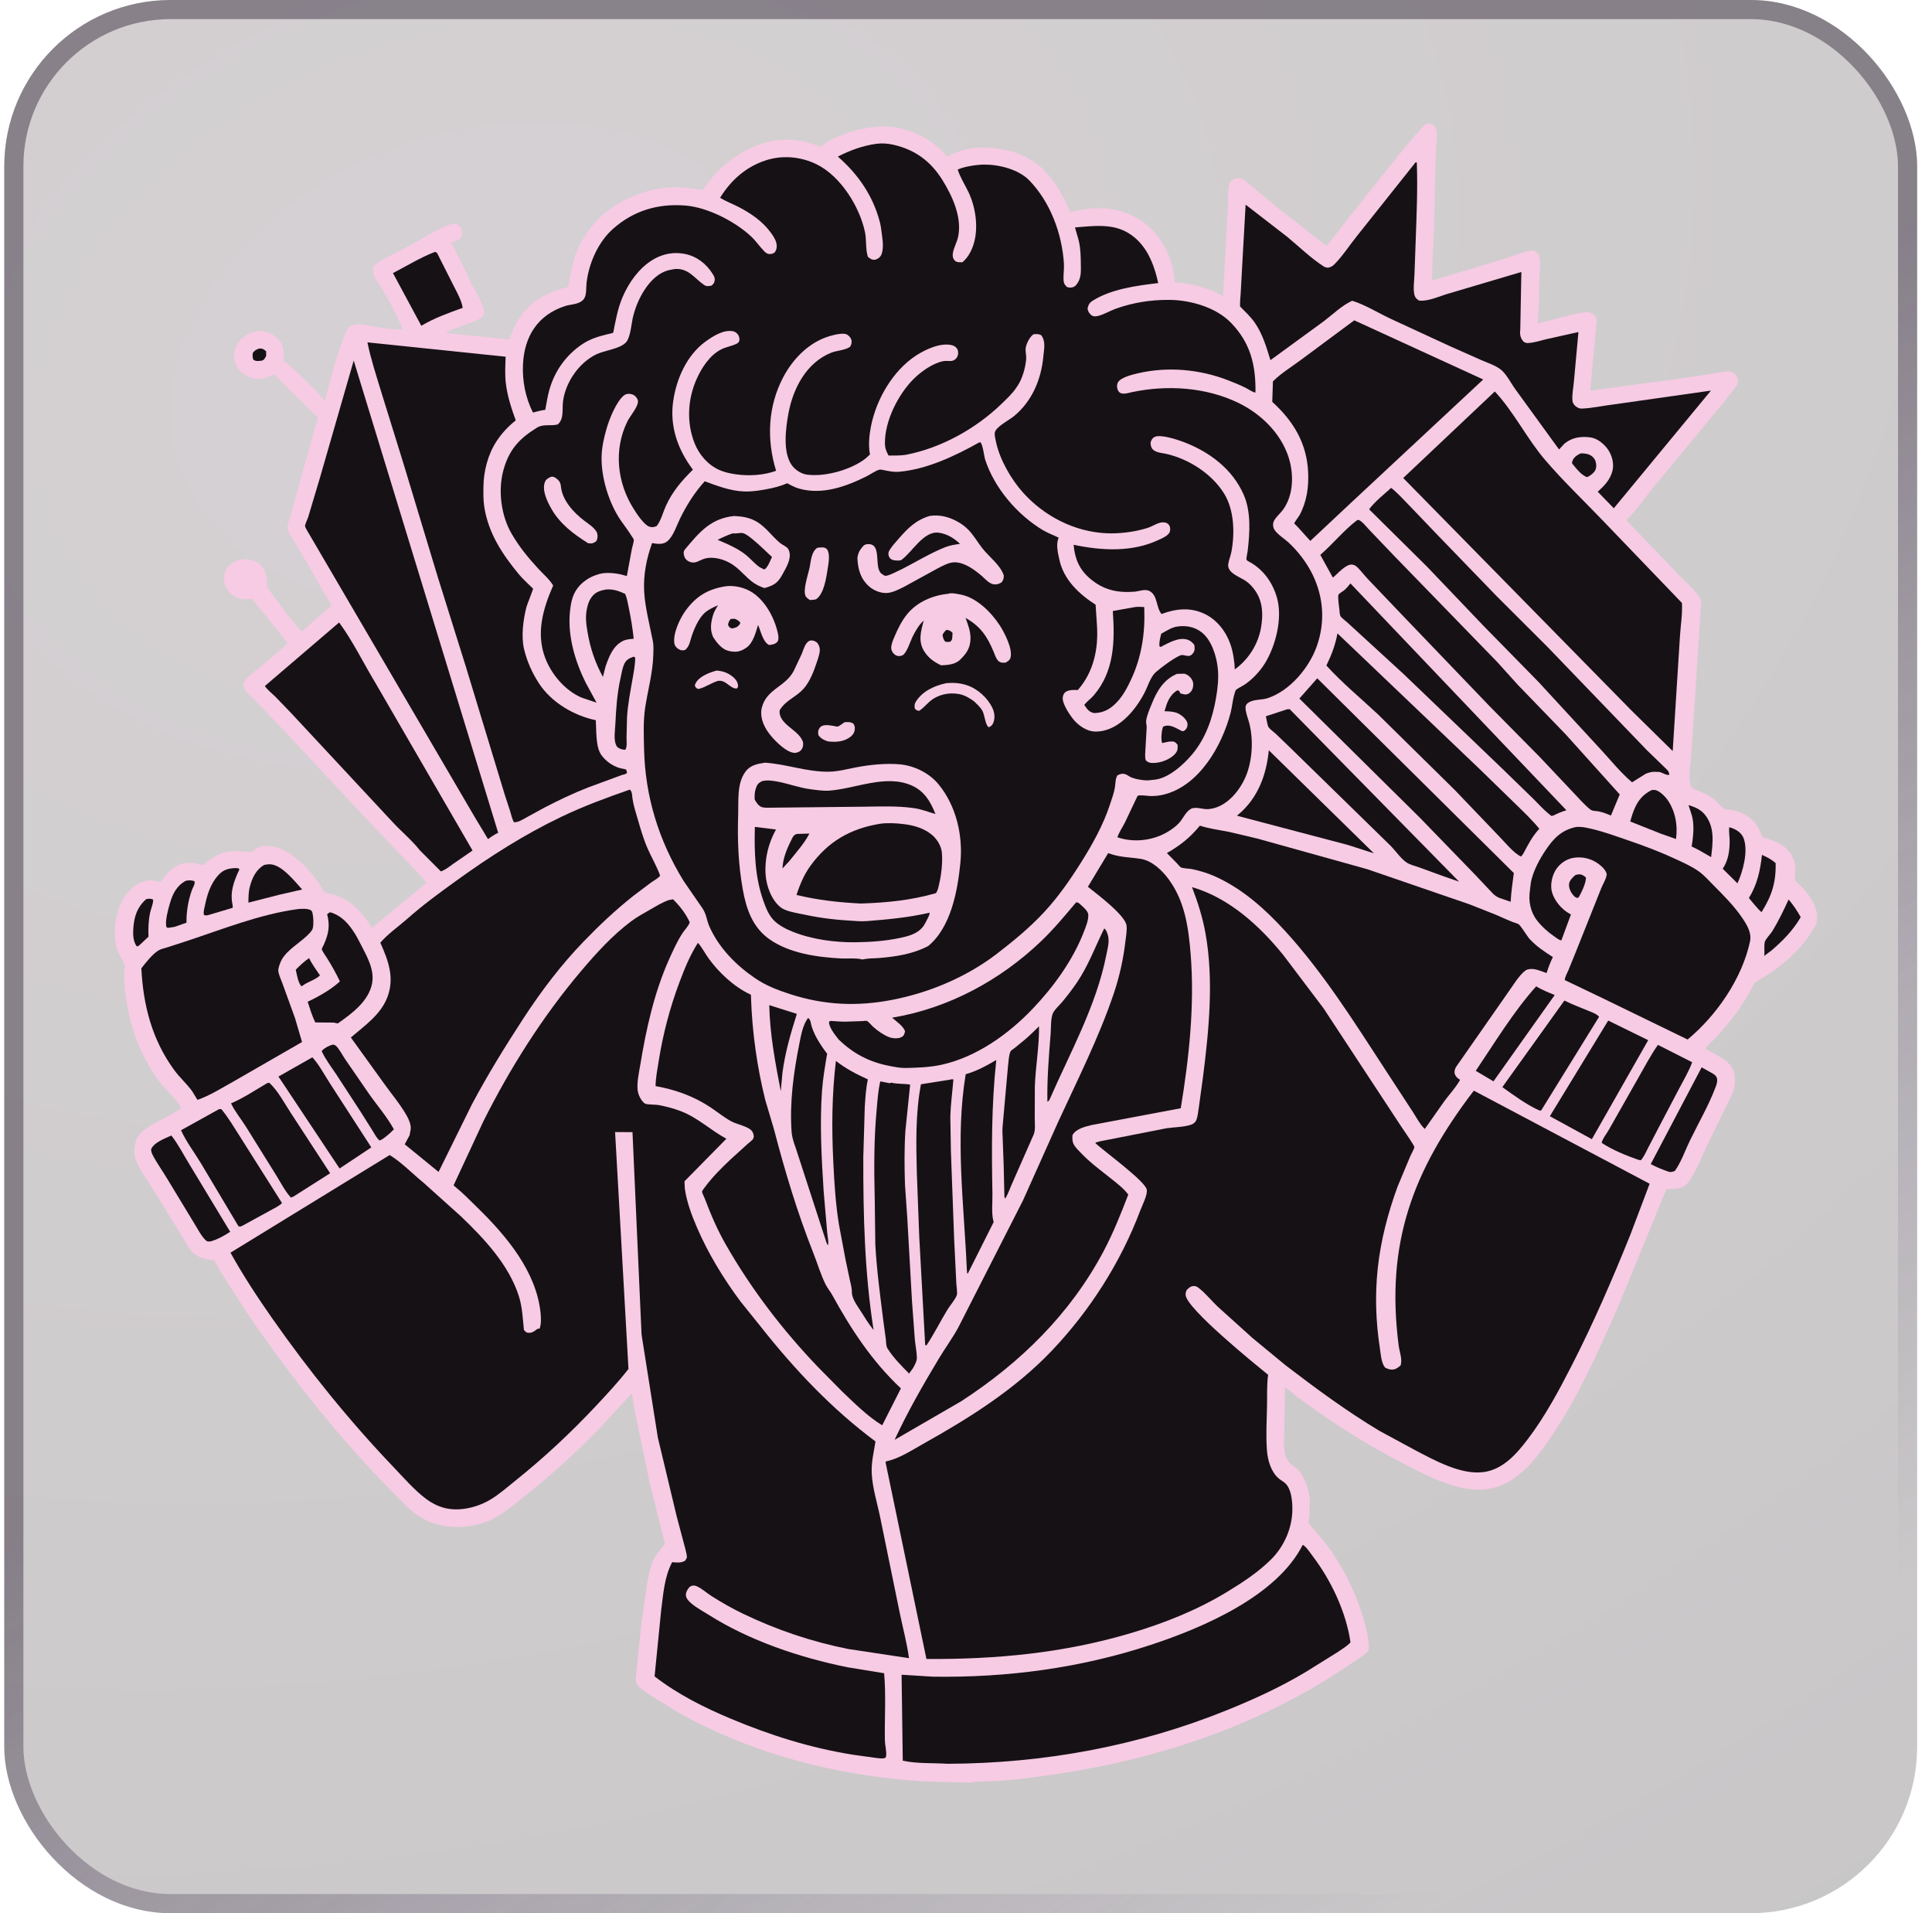 <svg width="101" height="100" viewBox="0 0 101 100" fill="none" xmlns="http://www.w3.org/2000/svg">
<g filter="url(#filter0_b_272_7527)">
<rect x="0.223" width="100" height="100" rx="8.696" fill="url(#paint0_radial_272_7527)" fill-opacity="0.24"/>
<rect x="0.723" y="0.5" width="99" height="99" rx="8.196" stroke="url(#paint1_linear_272_7527)" stroke-opacity="0.5"/>
<path d="M48.306 93.11C43.807 92.833 39.434 91.72 35.482 89.525L34.141 88.698C33.888 88.531 33.585 88.354 33.377 88.132C33.213 87.958 33.234 87.773 33.251 87.553L33.536 84.82L33.817 82.845C33.893 82.419 33.966 81.984 34.137 81.585C34.278 81.253 34.525 80.974 34.768 80.712L33.95 77.433L33.219 73.927C33.158 73.558 33.075 73.194 33.039 72.822L31.236 74.767C30.048 75.989 28.765 77.142 27.43 78.202C26.886 78.634 26.35 79.102 25.722 79.41C25.202 79.666 24.585 79.802 24.007 79.812C22.934 79.831 22.043 79.498 21.276 78.747C18.186 75.723 15.427 72.303 12.991 68.735L11.821 66.924C11.61 66.581 11.378 66.237 11.208 65.872C10.748 65.82 10.316 65.75 9.995 65.377C9.797 65.149 9.658 64.837 9.493 64.582L7.875 61.96C7.64 61.566 7.333 61.174 7.153 60.755C7.042 60.496 7.005 60.236 7.039 59.958C7.092 59.536 7.242 59.287 7.58 59.037C8.166 58.601 8.882 58.359 9.471 57.926C9.166 57.335 8.692 57.016 8.308 56.5C7.151 54.948 6.569 53.011 6.492 51.086C6.484 50.893 6.522 50.707 6.523 50.518C6.524 50.29 6.232 49.922 6.149 49.693C5.819 48.793 6.05 47.441 6.647 46.689C6.908 46.359 7.314 46.069 7.74 46.02C7.947 45.996 8.194 46.06 8.399 46.095C8.699 45.666 9.105 45.213 9.65 45.122C9.841 45.09 10.05 45.085 10.242 45.119C10.32 45.133 10.574 45.219 10.635 45.207C10.668 45.201 10.832 45.046 10.868 45.016C11.575 44.446 12.146 44.434 13.008 44.53C13.123 44.543 13.112 44.568 13.203 44.492C13.514 44.232 13.766 44.183 14.159 44.23C15.137 44.347 16.021 45.288 16.591 46.038C16.723 46.212 16.842 46.509 16.986 46.65C17.017 46.681 17.337 46.731 17.4 46.747C18.323 46.982 18.949 47.726 19.45 48.495L22.302 46.138C21.863 45.607 21.367 45.122 20.891 44.623L18.982 42.614L14.83 38.166L13.367 36.637C13.204 36.466 13.003 36.309 12.86 36.122C12.78 36.017 12.733 35.895 12.746 35.76C12.755 35.67 12.79 35.591 12.847 35.521C13.018 35.311 13.279 35.137 13.486 34.962C14.008 34.52 14.551 34.09 15.038 33.61L13.183 31.294L13.139 31.303C12.787 31.356 12.452 31.324 12.162 31.102C11.915 30.914 11.74 30.646 11.71 30.334C11.685 30.081 11.784 29.795 11.95 29.604C12.144 29.38 12.457 29.243 12.752 29.232C13.071 29.221 13.41 29.295 13.634 29.537C13.945 29.871 13.973 30.243 13.958 30.679C14.216 31.068 15.529 32.843 15.794 33.002L17.332 31.646L15.937 29.242L15.289 28.154C15.212 28.024 15.028 27.77 15.018 27.616C15.014 27.549 15.046 27.444 15.062 27.378L16.615 21.824L14.331 19.573C14.123 19.662 13.925 19.757 13.7 19.789L13.64 19.799C13.31 19.847 12.933 19.703 12.671 19.503C12.419 19.31 12.275 19.016 12.232 18.706C12.187 18.38 12.345 18.035 12.549 17.789C12.753 17.544 13.171 17.328 13.49 17.306C13.884 17.278 14.248 17.438 14.54 17.699C14.786 17.919 14.834 18.318 14.838 18.628L14.836 18.849C15.284 19.187 15.644 19.571 16.04 19.964C16.362 20.283 16.705 20.592 16.977 20.956C17.123 20.403 17.923 17.261 18.286 17.064C18.663 16.859 19.075 16.988 19.47 17.052C19.928 17.127 20.586 17.258 21.041 17.201C20.762 16.469 20.326 15.706 19.93 15.025C19.811 14.822 19.634 14.616 19.548 14.399C19.502 14.285 19.486 14.091 19.522 13.972C19.552 13.87 19.64 13.803 19.725 13.748C20.253 13.407 20.861 13.136 21.416 12.835C22.101 12.464 22.803 11.992 23.533 11.727C23.657 11.682 23.78 11.666 23.9 11.728C24.025 11.793 24.121 11.896 24.154 12.036C24.18 12.142 24.163 12.339 24.097 12.428C24.011 12.543 23.727 12.643 23.594 12.707C23.993 13.396 24.319 14.141 24.667 14.858C24.879 15.295 25.336 15.936 25.313 16.417C25.203 16.664 24.888 16.762 24.651 16.855C24.235 17.018 23.679 17.162 23.305 17.407L26.634 17.737C26.991 16.666 27.525 15.921 28.549 15.402C28.902 15.223 29.304 15.085 29.692 15.003C29.808 14.496 29.875 13.961 30.03 13.465C30.368 12.38 31.227 11.316 32.187 10.722C33.063 10.18 34.058 9.847 35.089 9.79C35.501 9.767 35.941 9.816 36.35 9.865C36.41 9.873 36.726 9.941 36.753 9.928C36.782 9.913 36.881 9.742 36.904 9.71C37.034 9.525 37.166 9.345 37.319 9.178C38.549 7.83 40.303 6.974 42.146 7.427L42.93 7.671L42.965 7.636C43.191 7.419 43.47 7.296 43.754 7.171C44.572 6.808 45.469 6.586 46.368 6.618C47.39 6.654 48.374 7.111 49.137 7.775C49.228 7.854 49.451 8.143 49.538 8.177C49.551 8.182 49.564 8.164 49.577 8.158L49.833 8.036C50.183 7.876 50.626 7.757 51.012 7.73C52.382 7.637 53.773 8 54.722 9.048C55.26 9.643 55.63 10.371 55.962 11.094C57.097 10.78 58.335 10.777 59.382 11.367C60.327 11.9 60.97 12.784 61.257 13.823C61.343 14.137 61.394 14.438 61.414 14.763L61.473 14.766C62.333 14.813 63.19 15.056 63.939 15.477L64.186 10.969C64.213 10.556 64.175 10.107 64.24 9.701C64.257 9.594 64.302 9.516 64.386 9.447C64.504 9.352 64.659 9.305 64.81 9.322C65.036 9.348 65.265 9.597 65.436 9.737L66.889 10.938L69.35 12.859C69.966 12.094 74.177 6.666 74.555 6.474C74.715 6.457 74.859 6.455 74.986 6.573C75.098 6.677 75.107 6.875 75.114 7.018C75.128 7.301 75.076 7.59 75.066 7.873L75.015 9.625C74.975 10.788 74.999 11.98 74.904 13.136L74.861 14.667L78.58 13.55C79.037 13.41 79.497 13.198 79.965 13.109C80.073 13.089 80.167 13.087 80.265 13.146C80.386 13.218 80.443 13.286 80.473 13.428C80.549 13.789 80.476 14.276 80.467 14.649C80.449 15.395 80.466 16.158 80.39 16.901C80.889 16.809 82.702 16.233 83.1 16.328C83.153 16.341 83.246 16.398 83.287 16.431C83.398 16.52 83.467 16.625 83.468 16.769L83.133 20.419L85.658 20.08L87.748 19.802L89.542 19.528C89.808 19.489 90.09 19.422 90.357 19.412C90.478 19.407 90.597 19.469 90.685 19.548C90.806 19.656 90.862 19.785 90.856 19.944C90.852 20.049 90.811 20.122 90.751 20.206C90.341 20.78 89.864 21.313 89.42 21.86L86.584 25.292C86.066 25.904 85.592 26.635 85.017 27.187L87.764 30.055C88.085 30.39 88.512 30.754 88.779 31.126C88.872 31.254 88.935 31.371 88.926 31.531L88.547 37.459L88.405 39.589C88.383 39.921 88.328 40.259 88.327 40.592C88.326 40.793 88.352 41.035 88.477 41.198C88.839 41.376 89.208 41.469 89.533 41.719C89.745 41.883 89.953 42.155 90.166 42.291C90.204 42.315 90.41 42.319 90.465 42.327C90.905 42.386 91.334 42.59 91.649 42.907C91.81 43.069 91.924 43.255 92.018 43.462C92.05 43.533 92.1 43.715 92.146 43.766C92.162 43.784 92.359 43.83 92.391 43.839C93.024 44.034 93.569 44.337 93.795 44.998C93.876 45.234 93.848 45.504 93.841 45.75C93.84 45.786 93.819 45.963 93.832 45.989C93.882 46.089 94.086 46.25 94.169 46.337C94.614 46.801 95.091 47.46 94.982 48.136L94.975 48.189C94.938 48.384 94.791 48.583 94.686 48.748C94.087 49.687 93.186 50.459 92.251 51.053C92.111 51.142 91.845 51.259 91.736 51.371C91.662 51.446 91.593 51.628 91.537 51.729C91.377 52.013 91.221 52.294 91.039 52.564C90.478 53.397 89.864 54.071 89.162 54.784L89.16 54.822C89.701 55.156 90.5 55.408 90.663 56.1C90.715 56.319 90.712 56.646 90.657 56.867C90.572 57.204 90.369 57.558 90.219 57.871L89.32 59.714C89.002 60.364 88.718 61.126 88.314 61.719C88.154 61.955 87.984 62.077 87.703 62.124C87.511 62.156 87.312 62.148 87.118 62.146L84.614 68.246C83.58 70.587 82.556 72.921 81.119 75.053C80.47 76.016 79.703 77.07 78.623 77.576C77.584 78.063 76.499 77.861 75.462 77.481C74.801 77.239 74.164 76.906 73.536 76.589C71.906 75.766 70.352 74.806 68.852 73.764L67.802 73.008C67.591 72.846 67.403 72.655 67.178 72.514L67.136 74.76C67.139 75.269 67.023 76.044 67.406 76.45C67.535 76.588 67.709 76.675 67.843 76.807C68.225 77.183 68.459 77.927 68.478 78.454L68.469 78.639C68.454 78.86 68.466 79.081 68.444 79.301C68.438 79.363 68.394 79.56 68.408 79.609C68.418 79.647 68.562 79.786 68.594 79.824L69.196 80.539C70.123 81.73 70.838 83.116 71.265 84.566C71.403 85.035 71.535 85.514 71.559 86.005C71.566 86.141 71.571 86.228 71.477 86.345C71.371 86.476 71.171 86.591 71.034 86.691L69.705 87.57C65.393 90.305 60.419 91.948 55.384 92.705C54.346 92.861 53.271 93.014 52.222 93.083L51.132 93.119C51.018 93.128 50.85 93.129 50.748 93.18L48.306 93.11Z" fill="#F7CBE4"/>
<path d="M13.498 18.234C13.542 18.223 13.562 18.216 13.612 18.216C13.748 18.217 13.818 18.281 13.914 18.365L13.913 18.605C13.835 18.736 13.827 18.809 13.677 18.852C13.506 18.868 13.39 18.898 13.246 18.802C13.192 18.675 13.203 18.584 13.215 18.452C13.314 18.316 13.35 18.302 13.498 18.234Z" fill="#161115"/>
<path d="M82.367 45.732L82.501 45.704C82.672 45.681 82.783 45.759 82.909 45.863C82.919 46.156 82.677 46.639 82.532 46.901L82.46 46.934C82.352 46.913 82.294 46.848 82.225 46.766C82.101 46.617 82.001 46.388 82.028 46.193C82.052 46.013 82.229 45.842 82.367 45.732Z" fill="#161115"/>
<path d="M16.159 50.08C16.31 50.398 16.532 50.689 16.727 50.982C16.556 51.158 16.202 51.294 15.98 51.413L15.763 51.553C15.585 51.391 15.517 50.92 15.461 50.687C15.683 50.462 15.895 50.255 16.159 50.08Z" fill="#161115"/>
<path d="M82.631 23.698C82.713 23.692 82.8 23.699 82.882 23.711C83.074 23.739 83.23 23.816 83.344 23.977C83.449 24.123 83.473 24.359 83.418 24.53C83.362 24.701 83.125 24.875 82.969 24.938C82.67 24.848 82.382 24.46 82.184 24.223C82.184 24.174 82.181 24.167 82.197 24.113C82.255 23.909 82.451 23.78 82.631 23.698Z" fill="#161115"/>
<path d="M7.64 46.999L7.682 46.989C7.803 46.972 7.904 46.961 8.006 47.027C8.011 47.245 7.895 47.485 7.849 47.699C7.759 48.11 7.747 48.541 7.763 48.96L7.296 49.398L7.186 49.473L7.121 49.43C6.96 49.15 6.949 48.867 6.968 48.551C7.007 47.917 7.162 47.43 7.64 46.999Z" fill="#161115"/>
<path d="M88.272 42.082C88.601 42.182 88.902 42.305 89.126 42.58C89.653 43.227 89.545 44.036 89.453 44.801C89.107 44.607 88.799 44.409 88.434 44.244C88.521 43.727 88.595 43.056 88.423 42.552L88.272 42.082Z" fill="#161115"/>
<path d="M90.397 43.239C90.479 43.256 90.547 43.28 90.624 43.314C90.868 43.423 91.071 43.581 91.162 43.842C91.397 44.51 91.114 45.553 90.83 46.171L90.059 45.408C90.344 44.989 90.421 44.484 90.423 43.983C90.424 43.731 90.374 43.492 90.397 43.239Z" fill="#161115"/>
<path d="M93.504 47.015C93.753 47.309 93.95 47.602 94.137 47.938C93.735 48.632 93.205 49.169 92.602 49.685L92.227 49.964C92.264 49.728 92.206 49.447 92.261 49.226C92.298 49.081 92.563 48.819 92.651 48.674C92.974 48.144 93.248 47.579 93.504 47.015Z" fill="#161115"/>
<path d="M9.715 46.037C9.88 46.002 9.997 46.008 10.159 46.053C10.229 46.17 10.081 46.389 10.033 46.524C9.834 47.082 9.743 47.637 9.749 48.229L9.119 48.448L8.76 48.501L8.694 48.443C8.626 48.126 8.787 47.546 8.88 47.224C9.029 46.712 9.234 46.296 9.715 46.037Z" fill="#161115"/>
<path d="M92.111 44.682L92.221 44.735C92.459 44.843 92.627 44.942 92.826 45.112C92.851 46.119 92.621 46.835 92.087 47.677C91.847 47.468 91.637 47.177 91.426 46.936C91.861 46.257 92.027 45.473 92.111 44.682Z" fill="#161115"/>
<path d="M12.21 45.378C12.299 45.376 12.407 45.36 12.488 45.403C12.548 45.436 12.46 45.556 12.437 45.61C12.207 46.137 12.032 46.647 12.145 47.229C12.162 47.316 12.174 47.36 12.163 47.45L10.912 47.823C10.802 47.847 10.77 47.866 10.666 47.826L10.653 47.778C10.631 47.633 10.69 47.449 10.719 47.306C10.829 46.763 11.01 46.201 11.383 45.776C11.628 45.497 11.853 45.408 12.21 45.378Z" fill="#161115"/>
<path d="M33.132 34.322L33.205 34.371C33.209 34.74 33.132 35.117 33.069 35.48C32.952 36.159 32.815 36.83 32.778 37.52L32.754 38.546C32.752 38.752 32.795 39.009 32.694 39.189C32.54 39.188 32.458 39.158 32.322 39.087C32.26 39.04 32.228 38.993 32.199 38.922C32.077 38.622 32.153 38.18 32.168 37.862C32.208 37.036 32.263 36.218 32.447 35.411C32.497 35.191 32.533 34.937 32.623 34.73C32.731 34.484 32.889 34.406 33.132 34.322Z" fill="#161115"/>
<path d="M40.215 52.538L41.657 52.994C41.333 54.026 41.048 54.987 40.905 56.067L40.817 57.038C40.528 55.535 40.248 54.074 40.215 52.538Z" fill="#161115"/>
<path d="M13.817 45.207C13.922 45.188 14.03 45.17 14.137 45.176C14.748 45.214 15.406 46.066 15.797 46.493L14.608 46.765L12.986 47.18C12.99 46.901 12.989 46.613 13.063 46.342C13.19 45.875 13.379 45.456 13.817 45.207Z" fill="#161115"/>
<path d="M86.352 41.294C86.404 41.288 86.459 41.286 86.511 41.291C86.725 41.312 87.03 41.61 87.156 41.784C87.582 42.372 87.72 43.15 87.616 43.855L86.809 43.57L85.223 42.938L85.336 42.566C85.535 41.98 85.782 41.576 86.352 41.294Z" fill="#161115"/>
<path d="M17.381 54.606L17.435 54.602C17.44 54.603 17.527 54.634 17.534 54.64C17.709 54.776 17.908 55.163 18.036 55.352L19.272 57.148C19.709 57.776 20.224 58.356 20.591 59.029C20.4 59.226 20.212 59.389 19.987 59.546C19.945 59.573 19.887 59.592 19.841 59.612C19.681 59.474 19.579 59.265 19.469 59.087L18.852 58.109L17.602 56.191C17.334 55.785 17.023 55.389 16.82 54.947L16.841 54.907C16.971 54.771 17.203 54.651 17.381 54.606Z" fill="#161115"/>
<path d="M80.306 51.556C80.603 51.737 80.954 51.877 81.276 52.009L78.075 56.52L77.148 55.971C78.146 54.492 79.115 52.885 80.306 51.556Z" fill="#161115"/>
<path d="M88.958 55.789L89.57 56.131C89.669 56.2 89.74 56.261 89.762 56.38C89.792 56.544 89.737 56.688 89.68 56.839C89.325 57.78 88.791 58.699 88.35 59.604C88.1 60.117 87.891 60.736 87.559 61.2C87.446 61.248 87.39 61.267 87.263 61.254C86.932 61.14 86.603 61.015 86.297 60.845L88.958 55.789Z" fill="#161115"/>
<path d="M31.651 30.816C32.033 30.775 32.341 30.884 32.682 31.041C32.783 31.274 32.822 31.538 32.874 31.785C32.986 32.318 33.07 32.844 33.129 33.386C32.945 33.403 32.742 33.416 32.575 33.497C32.044 33.752 31.831 34.333 31.653 34.85L31.518 35.382C31.104 34.617 30.856 33.881 30.712 33.023C30.64 32.597 30.591 32.202 30.692 31.773L30.706 31.72C30.747 31.552 30.796 31.408 30.892 31.263C31.09 30.964 31.314 30.887 31.651 30.816Z" fill="#161115"/>
<path d="M22.747 13.163L22.849 13.223L23.709 14.926C23.887 15.277 24.127 15.699 24.189 16.09C23.447 16.359 22.705 16.621 22.025 17.028L20.543 14.274C21.259 13.904 21.996 13.447 22.747 13.163Z" fill="#161115"/>
<path d="M59.307 31.735C59.462 31.703 59.655 31.726 59.814 31.727L59.822 31.861C59.864 33.128 59.67 34.372 59.127 35.524C58.924 35.954 58.721 36.346 58.394 36.696C58.064 37.049 57.712 37.255 57.22 37.272L57.184 37.268C56.926 37.217 56.825 37.05 56.684 36.846C56.816 36.662 57.024 36.526 57.173 36.352C58.261 35.088 58.284 33.504 58.175 31.937L59.307 31.735Z" fill="#161115"/>
<path d="M8.958 59.351C9.316 59.804 9.603 60.376 9.91 60.87L12.034 64.385C11.714 64.594 11.38 64.782 11.011 64.886C10.892 64.891 10.847 64.916 10.758 64.831C10.512 64.596 10.323 64.21 10.142 63.922L8.751 61.627C8.498 61.204 8.201 60.795 7.975 60.358C7.923 60.258 7.906 60.182 7.9 60.071C8.045 59.71 8.617 59.512 8.958 59.351Z" fill="#161115"/>
<path d="M57.727 48.529C57.803 48.57 57.857 48.699 57.886 48.777C58.032 49.163 57.912 49.521 57.836 49.911C57.314 52.576 55.936 55.025 54.861 57.491C54.82 57.541 54.818 57.561 54.755 57.579C54.734 56.402 54.83 55.232 54.923 54.059C54.947 53.751 54.925 53.279 55.029 52.993C55.098 52.802 55.394 52.532 55.529 52.37C55.8 52.044 56.054 51.714 56.293 51.363C56.898 50.472 57.254 49.485 57.727 48.529Z" fill="#161115"/>
<path d="M54.317 53.643C54.334 54.68 54.136 55.741 54.099 56.781L54.093 58.446C54.094 58.704 54.137 59.059 54.041 59.295L52.932 61.812C52.805 62.088 52.71 62.392 52.551 62.65L52.509 62.563L52.47 60.923L52.421 59.586C52.414 59.337 52.389 59.071 52.418 58.825L52.696 55.728C52.722 55.518 52.737 55.132 52.833 54.944C52.851 54.908 52.993 54.816 53.029 54.788L53.579 54.339C53.837 54.121 54.077 53.88 54.317 53.643Z" fill="#161115"/>
<path d="M17.214 47.699L17.29 47.687C17.805 47.861 18.102 48.154 18.413 48.586C18.617 48.869 18.776 49.199 18.937 49.509C19.238 50.093 19.581 50.731 19.449 51.413C19.271 52.332 18.386 52.988 17.657 53.495L17.436 53.449L16.484 53.441C16.313 53.098 16.203 52.724 16.084 52.36C16.661 52.088 17.299 51.728 17.769 51.298C17.59 50.912 17.358 50.503 17.135 50.141C17.089 50.066 16.818 49.673 16.822 49.611C16.825 49.564 16.912 49.413 16.935 49.361C17.179 48.808 17.257 48.386 17.103 47.786L17.214 47.699Z" fill="#161115"/>
<path d="M16.33 55.265C16.694 55.66 16.975 56.21 17.271 56.662L19.411 59.972L17.752 61.076L14.557 56.27L16.33 55.265Z" fill="#161115"/>
<path d="M66.33 39.216L71.826 44.603L70.454 44.162L64.662 42.636L64.733 42.578C65.753 41.726 66.206 40.512 66.33 39.216Z" fill="#161115"/>
<path d="M81.784 52.296C82.178 52.501 82.622 52.657 83.031 52.831C83.222 52.912 83.457 52.986 83.597 53.144L80.564 58.048L80.476 58.044C79.813 57.748 79.129 57.246 78.539 56.822L81.784 52.296Z" fill="#161115"/>
<path d="M42.25 53.207L42.258 53.212C42.341 53.296 42.367 53.352 42.388 53.467C42.489 54.017 42.909 54.642 43.241 55.078C43.131 55.722 43.017 56.383 42.971 57.035C42.85 58.763 42.948 60.53 43.058 62.257L43.247 64.457C43.263 64.633 43.335 64.937 43.277 65.098C43.206 64.978 43.169 64.829 43.124 64.696L41.7 60.313C41.587 59.932 41.409 59.552 41.382 59.153C41.275 57.625 41.484 56.085 41.78 54.593C41.86 54.187 41.975 53.522 42.25 53.207Z" fill="#161115"/>
<path d="M86.672 54.614L88.461 55.522C88.289 55.996 88.017 56.451 87.782 56.897L86.715 58.928L86.174 59.968C86.056 60.197 85.948 60.452 85.78 60.647L85.648 60.621C85.02 60.404 84.28 60.101 83.731 59.736C83.768 59.527 84.01 59.23 84.116 59.035L85.653 56.325C85.984 55.75 86.291 55.158 86.672 54.614Z" fill="#161115"/>
<path d="M13.963 56.617L14.072 56.591C14.526 57.001 14.871 57.669 15.207 58.179L17.258 61.325L15.34 62.543L15.209 62.596C14.905 62.273 14.656 61.776 14.418 61.397L12.871 58.913C12.614 58.498 12.287 58.114 12.078 57.672C12.73 57.392 13.35 56.976 13.963 56.617Z" fill="#161115"/>
<path d="M84.073 53.344L86.163 54.369L83.218 59.544L81.022 58.343L84.073 53.344Z" fill="#161115"/>
<path d="M11.454 57.972L11.569 57.973C11.939 58.409 12.242 58.941 12.554 59.422L14.744 62.884C14.584 63.047 14.316 63.163 14.115 63.278L12.658 64.076C12.564 64.11 12.566 64.127 12.466 64.093L10.504 60.802C10.162 60.236 9.735 59.678 9.463 59.077L11.454 57.972Z" fill="#161115"/>
<path d="M52.083 55.403C51.832 57.744 51.835 60.049 51.882 62.4C51.891 62.833 51.821 63.417 51.934 63.83L51.947 63.874L50.597 66.563L50.563 66.562L50.544 66.366C50.398 62.986 49.926 59.51 50.484 56.148C51.062 55.985 51.57 55.706 52.083 55.403Z" fill="#161115"/>
<path d="M67.28 37.076L67.419 37.065L76.277 46.083L75.381 45.772L74.198 45.34C73.992 45.268 73.727 45.205 73.545 45.09C73.263 44.912 72.967 44.489 72.731 44.242L71.675 43.209L67.516 39.147L66.689 38.35C66.58 38.248 66.405 38.131 66.321 38.016C66.255 37.926 66.209 37.563 66.178 37.438L67.28 37.076Z" fill="#161115"/>
<path d="M43.699 55.454C44.229 55.866 44.764 56.143 45.371 56.419C45.266 56.889 45.241 57.368 45.208 57.848L45.131 60.486C45.125 63.514 45.197 66.521 45.669 69.519C45.404 69.196 45.197 68.841 44.971 68.491C44.794 68.216 44.528 67.866 44.532 67.522C44.534 67.299 44.46 67.066 44.415 66.847L44.199 65.82L43.861 64.021C43.685 62.947 43.618 61.855 43.564 60.77C43.476 58.97 43.485 57.245 43.699 55.454Z" fill="#161115"/>
<path d="M70.597 30.494L81.888 42.351C81.65 42.423 81.44 42.508 81.22 42.62L81.11 42.652L80.969 42.544C80.683 42.311 80.425 42.016 80.16 41.757L78.545 40.187L73.375 35.23L70.468 32.566C70.375 32.475 70.133 32.303 70.076 32.204C70.037 32.137 70.029 31.956 70.021 31.873C70.005 31.721 69.925 31.208 69.971 31.086C69.995 31.026 70.188 30.915 70.249 30.868C70.365 30.778 70.458 30.666 70.551 30.552L70.597 30.494Z" fill="#161115"/>
<path d="M68.862 35.454L79.139 45.633C79.076 46.145 78.997 46.617 78.974 47.135L78.396 46.938C78.264 46.885 78.152 46.81 78.051 46.712L77.118 45.724L74.231 42.745L67.928 36.512L68.862 35.454Z" fill="#161115"/>
<path d="M49.659 56.433C49.74 56.411 49.757 56.405 49.841 56.424C49.788 57.073 49.7 57.704 49.68 58.358L49.711 60.178L49.881 64.77L49.996 67.109C50.002 67.234 50.059 67.588 50.02 67.694C49.931 67.937 49.663 68.236 49.523 68.466C49.148 69.082 48.836 69.718 48.434 70.321C48.394 70.324 48.418 70.326 48.366 70.3L48.058 64.683L47.931 61.338C47.891 59.788 47.855 58.206 48.145 56.673L49.659 56.433Z" fill="#161115"/>
<path d="M46.019 56.522L46.447 56.606C46.523 56.629 46.525 56.615 46.596 56.589C46.912 56.668 47.254 56.638 47.58 56.689L47.333 59.092C47.271 60.033 47.279 60.992 47.311 61.934L47.43 63.649L47.677 68.019L47.824 69.999C47.852 70.311 47.924 70.647 47.932 70.956C47.936 71.145 47.822 71.338 47.737 71.5L47.525 71.794C47.14 71.41 46.678 70.939 46.394 70.477C46.315 70.348 46.325 70.143 46.308 69.996L46.168 68.956C46.006 67.657 45.829 66.352 45.759 65.044L45.73 62.716C45.69 61.124 45.682 59.582 45.83 57.994C45.876 57.494 45.904 57.014 46.019 56.522Z" fill="#161115"/>
<path d="M69.919 33.107L77.323 40.17L79.21 42.006C79.642 42.431 80.088 42.847 80.471 43.318C80.108 43.71 79.89 44.134 79.644 44.601C79.604 44.669 79.567 44.713 79.515 44.77C79.132 44.593 78.733 44.086 78.437 43.784L76.064 41.304L72.04 37.341C71.141 36.501 70.165 35.697 69.34 34.786C69.606 34.243 69.811 33.703 69.919 33.107Z" fill="#161115"/>
<path d="M72.728 25.5C73.063 25.768 73.356 26.096 73.656 26.402L75.177 27.991L78.24 31.159L80.882 33.795L86.095 39.211L87.152 40.236C87.228 40.313 87.246 40.383 87.272 40.486C87.141 40.569 86.875 40.349 86.701 40.344L86.642 40.347C86.419 40.333 86.323 40.341 86.109 40.415L86.047 40.437L85.32 40.89C84.725 40.387 84.22 39.755 83.692 39.184L80.425 35.64L77.55 32.708L74.617 29.635L71.574 26.621C71.882 26.203 72.345 25.848 72.728 25.5Z" fill="#161115"/>
<path d="M56.248 47.174L56.303 47.162C56.354 47.176 56.385 47.192 56.425 47.227C56.579 47.366 56.888 47.607 56.894 47.819C56.903 48.117 56.758 48.457 56.651 48.732C56.075 50.208 55.082 51.574 53.997 52.715C52.723 54.056 51.045 55.252 49.218 55.654C48.616 55.786 47.965 55.809 47.35 55.822C47.069 55.829 46.769 55.767 46.494 55.714C45.437 55.507 44.626 55.083 43.849 54.341L43.807 54.289C43.646 54.081 43.313 53.666 43.342 53.404L43.428 53.36C43.681 53.377 43.938 53.403 44.193 53.401L45.088 53.371C45.132 53.369 45.282 53.347 45.319 53.362C45.397 53.392 45.571 53.605 45.644 53.669C45.873 53.873 46.186 54.096 46.473 54.208C46.66 54.28 46.962 54.305 47.143 54.2C47.27 54.127 47.278 54.036 47.314 53.907C47.233 53.64 46.849 53.379 46.637 53.194C49.577 52.704 52.283 51.246 54.431 49.191C55.089 48.561 55.663 47.871 56.248 47.174Z" fill="#161115"/>
<path d="M70.937 27.196L71.018 27.171C71.215 27.246 71.438 27.545 71.591 27.703L72.904 29.076L78.275 34.607L79.36 35.808L81.852 38.387L84.676 41.525L84.214 42.628C84.015 42.542 83.795 42.457 83.582 42.412C83.454 42.385 83.276 42.401 83.167 42.331C83.015 42.232 82.864 42.06 82.73 41.936L80.514 39.587L77.88 36.92L73.442 32.292L71.507 30.265C71.326 30.072 71.165 29.856 70.979 29.67C70.893 29.584 70.809 29.523 70.685 29.511C70.348 29.48 69.933 29.987 69.68 30.192L69.022 29.002C69.683 28.431 70.243 27.724 70.937 27.196Z" fill="#161115"/>
<path d="M17.729 32.535C18.454 33.525 19.012 34.683 19.648 35.733L24.703 44.455L23.698 45.148C23.5 45.289 23.28 45.47 23.048 45.547L21.951 44.447C21.523 43.905 20.963 43.448 20.495 42.937L15.206 37.256L14.382 36.402C14.209 36.234 13.979 36.058 13.846 35.858L17.729 32.535Z" fill="#161115"/>
<path d="M15.563 47.518C15.742 47.497 16.1 47.479 16.258 47.581C16.312 47.615 16.33 47.691 16.342 47.751C16.387 47.965 16.404 48.317 16.348 48.531C16.311 48.671 16.102 48.862 15.996 48.959C15.594 49.327 15.005 49.672 14.733 50.151C14.66 50.28 14.544 50.573 14.548 50.728C14.553 50.913 14.695 51.206 14.76 51.388L15.42 53.21L15.79 54.465L12.232 56.513C11.625 56.846 10.978 57.265 10.323 57.489L10.053 57.046C9.771 56.653 9.396 56.326 9.106 55.928C7.948 54.344 7.488 52.551 7.389 50.613C7.62 50.317 7.944 49.902 8.259 49.693C8.392 49.606 8.592 49.566 8.745 49.516L9.717 49.202C11.625 48.574 13.561 47.791 15.563 47.518Z" fill="#161115"/>
<path d="M70.797 16.743L77.539 19.835L70.636 26.271L68.5 28.273L67.834 27.536L67.691 27.393C67.681 27.384 67.658 27.378 67.661 27.364C67.677 27.272 67.883 27.026 67.938 26.925C68.315 26.225 68.422 25.463 68.386 24.677C68.315 23.158 67.611 22.004 66.51 21.005L66.544 19.997L66.541 19.94C66.971 19.504 67.537 19.165 68.027 18.798L70.797 16.743Z" fill="#161115"/>
<path d="M18.491 18.846L26.044 43.529C25.847 43.623 25.686 43.729 25.512 43.86L24.798 42.673L16.222 28.016C16.174 27.929 15.945 27.574 15.947 27.495C15.95 27.384 16.077 27.139 16.113 27.022L16.714 25.013L18.491 18.846Z" fill="#161115"/>
<path d="M82.402 43.225C82.575 43.213 82.733 43.225 82.903 43.258C83.674 43.408 84.45 43.696 85.192 43.951C86.034 44.24 86.852 44.553 87.659 44.93C88.036 45.106 88.441 45.288 88.782 45.527C89.076 45.733 89.327 46.019 89.579 46.273C90.125 46.823 90.67 47.365 91.103 48.012C91.339 48.363 91.581 48.771 91.485 49.214C91.066 51.153 89.741 53.074 88.223 54.334L83.746 52.158L81.803 51.228C81.807 51.066 81.923 50.874 81.987 50.724L82.345 49.845L83.706 46.434C83.799 46.194 83.975 45.943 83.997 45.688C83.932 45.461 83.781 45.322 83.599 45.179C83.23 44.887 82.735 44.761 82.269 44.835C81.896 44.895 81.564 45.123 81.353 45.433C81.144 45.74 81.03 46.245 81.128 46.612C81.251 47.079 81.648 47.541 82.067 47.766L82.125 47.797L81.622 49.158C81.498 49.132 81.386 49.037 81.282 48.966C80.936 48.733 80.607 48.438 80.35 48.108C80.009 47.668 79.895 47.098 79.98 46.548C80.008 46.367 80.011 46.188 80.055 46.009C80.188 45.468 80.473 44.931 80.78 44.47C81.204 43.832 81.626 43.382 82.402 43.225Z" fill="#161115"/>
<path d="M36.487 49.28C36.7 49.521 36.861 49.839 37.051 50.103C37.584 50.841 38.376 51.578 39.206 51.97L39.257 51.994L39.263 52.191C39.323 53.955 39.579 55.792 40.009 57.505L40.459 59.018C41.036 61.23 41.677 63.366 42.519 65.492C42.732 66.031 42.903 66.619 43.161 67.137C43.259 67.332 43.404 67.5 43.508 67.69C44.492 69.481 45.594 71.163 47.097 72.569L46.119 74.499C45.354 74.033 44.673 73.348 44.026 72.733L42.76 71.45C40.917 69.528 39.265 67.367 37.944 65.054C37.494 64.266 37.163 63.488 36.842 62.643C36.814 62.568 36.7 62.351 36.701 62.28C36.701 62.24 36.848 62.056 36.877 62.017C37.257 61.506 37.74 61.027 38.203 60.591L39.097 59.78C39.162 59.721 39.333 59.598 39.371 59.529C39.395 59.488 39.396 59.438 39.409 59.393C39.392 59.303 39.377 59.215 39.324 59.138C39.149 58.88 38.528 58.771 38.243 58.618C37.859 58.413 37.517 58.129 37.156 57.888C36.279 57.302 35.306 56.952 34.272 56.769C34.275 56.341 34.364 55.911 34.43 55.489C34.652 54.073 35.023 52.655 35.53 51.315C35.801 50.597 36.073 49.928 36.487 49.28Z" fill="#161115"/>
<path d="M74.003 8.485L74.067 8.493C74.118 9.857 74.056 11.232 74.008 12.595L73.943 14.388C73.93 14.701 73.866 15.134 73.949 15.436C73.987 15.569 74.07 15.637 74.182 15.709C74.642 15.772 75.243 15.485 75.687 15.356L79.533 14.216L79.476 17.237L79.466 17.349C79.459 17.558 79.519 17.723 79.662 17.872C79.731 17.91 79.782 17.931 79.862 17.93C80.185 17.925 80.549 17.795 80.866 17.723L82.517 17.355L82.279 19.951C82.252 20.26 82.169 20.659 82.206 20.959C82.223 21.091 82.311 21.198 82.419 21.269C82.501 21.323 82.585 21.359 82.684 21.356C83.216 21.34 83.78 21.208 84.311 21.146L89.444 20.416L84.366 26.566L83.526 25.702C83.87 25.39 84.182 25.07 84.297 24.602C84.386 24.242 84.275 23.81 84.071 23.511C83.871 23.216 83.517 22.915 83.153 22.864C82.675 22.797 82.212 22.856 81.822 23.16L81.784 23.191L81.503 23.493L79.217 20.345C79.002 20.048 78.778 19.603 78.51 19.361C78.237 19.115 77.787 18.975 77.449 18.827L75.82 18.104L72.73 16.676C72.059 16.365 71.391 15.939 70.687 15.72C70.154 15.963 69.68 16.43 69.213 16.785L66.415 18.825C66.208 18.151 66.003 17.445 65.593 16.861C65.377 16.553 65.089 16.285 64.827 16.017C64.814 15.756 64.856 15.488 64.866 15.226L64.967 13.381L65.118 10.697L67.308 12.391C67.92 12.902 68.534 13.498 69.203 13.927C69.277 13.975 69.339 13.984 69.424 13.993C69.556 13.96 69.645 13.929 69.743 13.831C70.176 13.4 70.541 12.833 70.924 12.354L74.003 8.485Z" fill="#161115"/>
<path d="M78.145 20.462C79.149 21.538 79.823 22.931 80.78 24.048C81.705 25.128 82.739 26.115 83.724 27.14L87.926 31.514C87.963 32.095 87.856 32.709 87.821 33.291L87.445 39.259L85.277 37.125L73.357 24.985L78.145 20.462Z" fill="#161115"/>
<path d="M68.102 80.749L68.137 80.764C68.317 80.884 68.491 81.162 68.621 81.333C69.581 82.592 70.374 84.26 70.599 85.84C70.574 85.874 70.57 85.881 70.534 85.914C70.342 86.093 70.084 86.245 69.864 86.394L68.279 87.381C66.958 88.175 65.59 88.801 64.165 89.379C59.505 91.269 54.565 92.171 49.539 92.191C48.764 92.14 47.956 92.194 47.194 92.029L47.133 87.536L48.773 87.638C52.663 87.694 56.468 87.192 60.169 85.973C62.887 85.077 66.749 83.429 68.102 80.749Z" fill="#161115"/>
<path d="M19.209 17.896L26.433 18.645C26.416 19.1 26.389 19.596 26.445 20.048C26.526 20.711 26.737 21.349 26.962 21.974C26.58 22.271 26.227 22.652 25.962 23.056C25.504 23.756 25.282 24.624 25.272 25.456C25.268 25.806 25.264 26.17 25.32 26.516C25.54 27.883 26.261 28.972 27.126 30.018C27.3 30.228 27.508 30.418 27.702 30.61C27.726 30.633 27.861 30.751 27.868 30.771C27.877 30.802 27.544 31.629 27.517 31.74C27.353 32.392 27.24 33.253 27.393 33.912C27.547 34.569 27.822 35.181 28.193 35.744C28.835 36.719 30.017 37.413 31.147 37.643C31.182 38.158 31.13 39.027 31.433 39.459C31.678 39.807 32.117 40.111 32.547 40.179C32.616 40.19 32.668 40.2 32.733 40.223L32.782 40.395C32.694 40.473 32.642 40.477 32.531 40.501L30.75 41.157C29.972 41.46 29.195 41.831 28.456 42.215L27.495 42.741C27.3 42.848 27.097 42.987 26.866 42.977C26.768 42.804 26.727 42.587 26.668 42.398L26.387 41.537L24.351 34.837L22.891 30.177L21.09 24.223L19.905 20.404C19.654 19.577 19.38 18.743 19.209 17.896Z" fill="#161115"/>
<path d="M62.728 43.156C63.222 43.319 63.748 43.381 64.257 43.483L65.719 43.828L71.478 45.432L76.831 47.272L78.181 47.806C78.571 47.971 78.953 48.162 79.357 48.289C79.476 48.327 79.83 48.933 79.959 49.074C80.317 49.465 80.739 49.741 81.18 50.026C81.044 50.299 80.944 50.571 80.851 50.861C80.58 50.765 80.222 50.602 79.935 50.657C79.874 50.668 79.804 50.686 79.753 50.722C79.41 50.972 79.092 51.522 78.839 51.87L76.109 55.781C76.06 55.889 76.016 55.993 76.048 56.114C76.086 56.259 76.175 56.339 76.295 56.419L76.331 56.442C76.115 56.836 75.773 57.194 75.506 57.558L74.486 59.007C74.475 58.998 74.465 58.99 74.455 58.981C74.224 58.757 74.031 58.378 73.851 58.105L72.46 55.975C70.83 53.474 69.189 50.849 67.168 48.645C66.127 47.509 64.976 46.477 63.562 45.828C63.166 45.647 62.746 45.518 62.32 45.428C62.173 45.397 61.858 45.398 61.737 45.337C61.677 45.307 61.577 45.175 61.527 45.123L61.002 44.589C61.71 44.183 62.201 43.791 62.728 43.156Z" fill="#161115"/>
<path d="M57.934 44.591C58.523 44.816 59.01 44.798 59.618 44.889C60.223 44.98 60.758 45.496 61.109 45.977C61.95 47.133 62.134 48.503 62.245 49.885C62.458 52.556 62.161 55.289 61.727 57.926L57.084 58.8C56.724 58.893 56.269 58.987 56.068 59.327C56.054 59.492 56.051 59.659 56.13 59.81C56.225 59.991 56.416 60.169 56.558 60.315C57.029 60.802 57.586 61.205 58.113 61.628C58.413 61.868 58.755 62.129 58.983 62.439C58.602 63.434 58.199 64.443 57.7 65.385C55.959 68.674 53.34 71.236 50.242 73.246L46.768 75.258C47.453 73.782 48.254 72.387 49.092 70.993C49.418 70.45 49.799 69.935 50.101 69.378L53.483 62.737L55.309 58.66C56.326 56.45 57.442 54.244 58.223 51.937C58.52 51.058 58.721 50.153 58.83 49.232C58.861 48.963 58.925 48.645 58.892 48.375C58.825 47.833 57.334 46.721 56.872 46.351L57.934 44.591Z" fill="#161115"/>
<path d="M32.919 41.273C33.05 41.343 33.044 41.589 33.063 41.725C33.115 42.099 33.236 42.463 33.341 42.825C33.495 43.355 33.644 43.871 33.868 44.378C34.076 44.847 34.337 45.283 34.51 45.769C34.422 45.9 34.175 46.03 34.04 46.125L33.139 46.803C32.197 47.546 31.337 48.355 30.505 49.218C29.329 50.435 28.294 51.803 27.37 53.218C26.407 54.695 25.501 56.162 24.672 57.72L22.927 61.255L21.158 59.811L21.412 59.341L21.47 59.023C21.497 58.8 21.375 58.514 21.266 58.32C20.938 57.737 20.471 57.183 20.08 56.639L18.342 54.229C19.052 53.615 19.895 53.046 20.247 52.132C20.639 51.116 20.305 50.214 19.883 49.274C20.273 48.814 20.839 48.425 21.292 48.024C22.104 47.305 22.97 46.672 23.848 46.038C25.587 44.78 27.413 43.617 29.352 42.69C30.503 42.139 31.715 41.692 32.919 41.273Z" fill="#161115"/>
<path d="M51.18 23.13L51.25 23.115C51.392 23.254 51.434 23.819 51.508 24.043C51.997 25.529 53.194 26.916 54.522 27.712C54.79 27.872 55.071 27.965 55.346 28.105C55.186 28.439 55.309 28.922 55.385 29.269C55.613 30.308 56.417 31.059 57.275 31.607L57.347 32.693C57.428 33.925 57.17 35.128 56.345 36.068C56.165 36.057 55.918 36.054 55.755 36.139C55.63 36.204 55.574 36.315 55.558 36.453C55.52 36.785 55.945 37.409 56.164 37.659C56.416 37.946 56.834 38.225 57.225 38.237C58.41 38.275 59.34 37.164 59.839 36.197C60.008 35.87 60.143 35.385 60.416 35.137C60.633 34.941 61.501 34.285 61.767 34.24C61.869 34.224 62.025 34.293 62.138 34.285C62.254 34.277 62.313 34.217 62.379 34.126C62.475 33.993 62.458 33.862 62.436 33.709C62.328 33.57 62.223 33.475 62.049 33.426C61.595 33.298 61.066 33.618 60.673 33.817L60.613 33.775C60.591 33.546 60.652 33.343 60.708 33.122C60.951 32.991 61.238 32.798 61.512 32.754C61.98 32.678 62.433 32.752 62.815 33.047C63.336 33.45 63.595 34.286 63.662 34.923C63.716 35.436 63.661 35.956 63.575 36.46C63.39 37.544 63.036 38.586 62.316 39.438C61.86 39.979 61.066 40.699 60.327 40.757L60.214 40.766C59.926 40.83 59.426 40.747 59.143 40.635C59.031 40.59 58.93 40.494 58.815 40.462C58.668 40.419 58.539 40.459 58.414 40.529C58.308 40.71 58.318 40.917 58.289 41.121C58.246 41.427 58.126 41.746 58.03 42.039C57.675 43.122 57.11 44.137 56.503 45.097C55.93 46.006 55.323 46.88 54.591 47.669C53.82 48.5 52.956 49.206 52.06 49.894C50.495 51.079 48.577 51.885 46.658 52.258C44.816 52.617 43.09 52.54 41.299 51.96C40.656 51.752 40.039 51.515 39.476 51.131C38.475 50.45 37.59 49.553 37.088 48.434C36.942 48.107 36.936 47.796 36.726 47.48L35.747 46.061C34.441 43.949 33.726 41.632 33.67 39.147C33.654 38.44 33.621 37.68 33.729 36.98C33.867 36.08 34.123 35.171 34.152 34.259C34.16 34.014 34.176 33.748 34.129 33.507C33.967 32.68 33.725 31.764 33.676 30.931C33.625 30.073 33.795 29.189 34.091 28.387C34.221 28.406 34.36 28.432 34.492 28.427C34.711 28.418 34.855 28.349 34.997 28.181C35.248 27.883 35.379 27.457 35.55 27.108C35.896 26.401 36.311 25.739 36.843 25.156C37.486 25.396 38.167 25.653 38.859 25.686C39.332 25.709 39.845 25.62 40.308 25.524C40.512 25.481 40.714 25.425 40.911 25.356C40.97 25.336 41.107 25.266 41.163 25.264C41.176 25.263 41.295 25.336 41.31 25.344C41.465 25.426 41.616 25.494 41.785 25.541C42.996 25.883 44.249 25.424 45.323 24.886C45.485 24.805 45.821 24.572 45.985 24.548C46.069 24.535 46.231 24.582 46.319 24.598C46.547 24.64 46.76 24.679 46.993 24.659C48.449 24.536 49.921 23.834 51.18 23.13Z" fill="#161115"/>
<path d="M37.477 35.047L37.505 35.052C37.727 35.08 37.911 35.117 38.107 35.233C38.294 35.344 38.519 35.521 38.568 35.745C38.593 35.861 38.594 35.884 38.533 35.983C38.201 36.03 37.986 35.571 37.611 35.584L37.537 35.589C37.18 35.691 36.882 35.928 36.519 36.011C36.392 35.977 36.399 35.964 36.326 35.852C36.333 35.792 36.331 35.783 36.361 35.72C36.539 35.356 37.107 35.141 37.477 35.047Z" fill="#F7CBE4"/>
<path d="M44.151 37.749C44.332 37.736 44.464 37.728 44.62 37.829C44.686 37.962 44.698 37.996 44.683 38.142C44.666 38.297 44.577 38.422 44.456 38.516C44.126 38.773 43.681 38.804 43.282 38.751C43.08 38.691 42.931 38.608 42.795 38.447C42.778 38.375 42.759 38.307 42.772 38.233C42.848 37.816 43.258 37.89 43.572 37.941C43.618 37.948 43.743 37.985 43.785 37.977C43.874 37.959 44.065 37.803 44.151 37.749Z" fill="#F7CBE4"/>
<path d="M42.717 28.638C42.805 28.618 42.883 28.61 42.973 28.611C43.064 28.612 43.166 28.632 43.227 28.704C43.398 28.908 43.325 29.393 43.284 29.638C43.202 30.14 43.096 31.029 42.663 31.323C42.55 31.354 42.45 31.359 42.334 31.361C42.261 31.309 42.166 31.248 42.121 31.168C41.949 30.858 42.266 29.983 42.33 29.637C42.391 29.308 42.422 28.841 42.717 28.638Z" fill="#F7CBE4"/>
<path d="M49.472 35.707C49.824 35.675 50.195 35.7 50.531 35.81C51.106 35.999 51.629 36.47 51.886 37.017C51.994 37.246 52.024 37.531 51.932 37.769C51.88 37.903 51.817 37.956 51.69 38.014C51.506 37.903 51.482 37.37 51.353 37.145C51.242 36.951 51.069 36.799 50.908 36.647C50.667 36.477 50.432 36.334 50.138 36.278C49.606 36.176 49.019 36.306 48.608 36.663C48.42 36.826 48.267 37.009 48.061 37.152C47.921 37.139 47.922 37.133 47.821 37.033C47.803 36.876 47.799 36.798 47.888 36.66C48.239 36.113 48.861 35.838 49.472 35.707Z" fill="#F7CBE4"/>
<path d="M61.531 35.221L61.897 35.213C62.037 35.232 62.162 35.327 62.25 35.434C62.368 35.576 62.398 35.723 62.37 35.901C62.347 36.045 62.262 36.184 62.133 36.256C61.982 36.34 61.867 36.281 61.712 36.245L61.635 36.105L61.548 36.083C61.13 36.338 61.006 36.732 60.878 37.175C61.08 37.18 61.29 37.185 61.484 37.248C61.701 37.318 61.954 37.52 62.052 37.727C62.099 37.827 62.088 37.957 62.037 38.057C62.006 38.117 61.928 38.197 61.861 38.217C61.8 38.234 61.673 38.155 61.621 38.126C61.391 38.003 61.123 37.861 60.853 37.96C60.789 37.984 60.803 37.984 60.78 38.053C60.724 38.222 60.678 38.685 60.761 38.84L60.879 38.81C61.012 38.779 61.17 38.744 61.307 38.757C61.44 38.769 61.484 38.837 61.563 38.934C61.566 39.118 61.58 39.215 61.46 39.368C61.218 39.677 60.705 39.871 60.324 39.879C60.139 39.883 60.019 39.867 59.893 39.731C59.845 39.539 59.872 39.337 59.881 39.141L59.945 38.036C59.95 37.92 59.908 37.796 59.917 37.688C59.939 37.421 60.114 37.032 60.215 36.779C60.485 36.107 60.837 35.517 61.531 35.221Z" fill="#F7CBE4"/>
<path d="M42.313 33.491C42.454 33.46 42.526 33.474 42.652 33.545C42.762 33.608 42.818 33.739 42.846 33.857C42.897 34.072 42.768 34.404 42.701 34.611C42.549 35.079 42.334 35.639 42.001 36.009C41.821 36.209 41.589 36.362 41.371 36.517C41.125 36.693 40.919 36.855 40.76 37.12C40.671 37.861 41.762 38.139 41.97 38.767C42.01 38.889 41.984 39.055 41.911 39.162C41.816 39.301 41.722 39.316 41.57 39.356L41.446 39.34C41.001 39.252 40.353 38.579 40.107 38.198C39.875 37.839 39.719 37.407 39.829 36.978C40.076 36.013 41.055 35.903 41.492 35.072L41.91 34.185C42.014 33.939 42.072 33.635 42.313 33.491Z" fill="#F7CBE4"/>
<path d="M37.945 30.642C38.405 30.586 38.932 30.712 39.319 30.961C40.032 31.42 40.516 32.346 40.678 33.161C40.698 33.264 40.713 33.454 40.642 33.54C40.533 33.672 40.364 33.699 40.204 33.714C39.88 33.549 39.773 32.989 39.63 32.666C39.508 33.054 39.378 33.596 39.029 33.846C38.715 34.071 38.454 34.113 38.077 34.019C37.734 33.934 37.471 33.593 37.287 33.311C37.112 32.937 37.154 32.584 37.261 32.201C37.322 31.982 37.415 31.824 37.539 31.637C37.281 31.748 37.028 31.86 36.819 32.053C36.513 32.335 36.255 32.932 36.138 33.325C36.062 33.577 36.026 33.791 35.821 33.972C35.691 34.004 35.608 34.005 35.492 33.939C35.392 33.883 35.287 33.781 35.262 33.666C35.15 33.16 35.538 32.334 35.832 31.929C36.395 31.154 37.01 30.791 37.945 30.642Z" fill="#F7CBE4"/>
<path d="M38.194 32.354L38.398 32.34C38.536 32.396 38.616 32.429 38.704 32.551C38.664 32.672 38.605 32.708 38.508 32.783C38.431 32.816 38.348 32.831 38.267 32.851C38.127 32.792 38.128 32.795 38.059 32.66C38.081 32.522 38.114 32.464 38.194 32.354Z" fill="#161115"/>
<path d="M38.373 26.971C38.771 26.989 39.112 27.035 39.472 27.22C40.01 27.498 40.327 28.008 40.781 28.382C40.893 28.475 41.115 28.567 41.198 28.682C41.227 28.722 41.255 28.801 41.267 28.85C41.367 29.244 41.092 29.677 40.912 30.011C40.66 30.477 40.466 30.592 39.968 30.738C39.534 30.596 39.286 30.409 38.963 30.091C38.752 29.89 38.537 29.668 38.292 29.507C37.883 29.239 37.317 29.067 36.831 29.2C36.653 29.248 36.483 29.376 36.303 29.4C36.173 29.418 36.029 29.372 35.925 29.294C35.81 29.208 35.748 29.064 35.741 28.922C35.735 28.815 35.771 28.76 35.837 28.682C36.577 27.802 37.159 27.101 38.373 26.971Z" fill="#F7CBE4"/>
<path d="M38.31 27.875C38.473 27.909 38.697 27.828 38.853 27.87C38.998 27.91 39.208 28.078 39.327 28.174C39.685 28.467 40.019 28.797 40.357 29.113C40.27 29.296 40.129 29.686 39.952 29.767L39.713 29.647C39.475 29.484 39.269 29.239 39.048 29.05C38.603 28.671 38.047 28.446 37.516 28.217C37.777 28.082 38.031 27.97 38.31 27.875Z" fill="#161115"/>
<path d="M48.609 26.965C49.107 26.895 49.56 27.002 50.001 27.234C50.23 27.355 50.433 27.498 50.615 27.683C50.902 27.973 51.105 28.341 51.357 28.661C51.703 29.1 52.307 29.542 52.476 30.081C52.47 30.233 52.459 30.306 52.368 30.43C52.263 30.501 52.194 30.533 52.065 30.544C51.739 30.57 51.54 30.284 51.309 30.089C50.926 29.767 50.425 29.397 49.909 29.39C49.617 29.386 49.277 29.577 49.023 29.707L47.285 30.659C47.015 30.796 46.672 30.977 46.365 30.995C46.05 31.015 45.672 30.862 45.439 30.656C44.984 30.254 44.847 29.744 44.822 29.16C44.855 28.967 44.893 28.826 45.02 28.672C45.132 28.535 45.169 28.455 45.356 28.442C46.144 28.389 45.661 29.659 46.082 29.984C46.113 30.008 46.231 30.091 46.269 30.095C46.412 30.107 46.626 29.993 46.755 29.936C47.285 29.701 47.768 29.41 48.278 29.142C48.647 28.948 49.032 28.75 49.42 28.599C49.669 28.502 49.924 28.464 50.187 28.427C49.878 28.132 49.514 27.907 49.086 27.845C48.286 27.73 47.705 28.846 47.126 29.265C47.049 29.321 46.782 29.299 46.684 29.272C46.583 29.244 46.507 29.174 46.467 29.075C46.425 28.968 46.439 28.866 46.495 28.769C46.624 28.55 46.812 28.353 46.977 28.161C47.46 27.604 47.885 27.18 48.609 26.965Z" fill="#F7CBE4"/>
<path d="M49.575 31.035C49.724 30.97 50.057 31.046 50.214 31.075C51.044 31.23 51.806 31.99 52.255 32.672C52.506 33.053 52.948 33.909 52.83 34.365C52.793 34.509 52.685 34.57 52.565 34.636C52.413 34.638 52.316 34.657 52.193 34.547C52.072 34.437 52.007 34.218 51.945 34.07C51.609 33.261 51.256 32.735 50.476 32.298C50.609 32.655 50.743 33.006 50.735 33.392C50.725 33.893 50.5 34.193 50.152 34.52C49.887 34.739 49.525 34.762 49.198 34.776C48.818 34.593 48.519 34.383 48.298 34.014C47.991 33.501 48.146 32.977 48.288 32.436C48.034 32.666 47.85 32.989 47.701 33.293C47.588 33.525 47.408 34.123 47.188 34.248C47.088 34.304 46.94 34.307 46.838 34.255C46.72 34.194 46.605 34.039 46.592 33.903C46.574 33.721 46.678 33.472 46.748 33.308C46.926 32.886 47.134 32.456 47.425 32.1C47.95 31.455 48.768 31.117 49.575 31.035Z" fill="#F7CBE4"/>
<path d="M49.473 32.922C49.648 32.947 49.666 32.957 49.797 33.076L49.783 33.306C49.764 33.453 49.776 33.457 49.656 33.551C49.575 33.557 49.502 33.551 49.421 33.544C49.315 33.431 49.3 33.331 49.272 33.185C49.329 33.072 49.384 33.009 49.473 32.922Z" fill="#161115"/>
<path d="M39.996 39.865C41.123 39.94 42.179 40.35 43.321 40.336C43.812 40.33 44.283 40.198 44.762 40.107C45.474 39.972 46.287 39.888 47.01 39.948C47.784 40.012 48.574 40.398 49.067 40.998C49.984 42.114 50.346 43.662 50.208 45.083C50.065 46.546 49.717 48.469 48.524 49.447L48.466 49.476C47.706 49.867 46.837 49.998 45.993 50.072C45.731 50.095 45.443 50.083 45.185 50.132C45.125 50.143 45.094 50.157 45.032 50.141C44.746 50.063 44.3 50.114 43.989 50.098C42.73 50.033 41.285 49.836 40.23 49.097C39.344 48.477 39.014 47.517 38.831 46.491C38.593 45.155 38.548 43.914 38.59 42.562C38.613 41.839 38.517 40.95 38.972 40.333C39.221 39.994 39.604 39.92 39.996 39.865Z" fill="#F7CBE4"/>
<path d="M41.653 43.59L42.314 43.569C42.049 44.085 41.627 44.549 41.266 45.003L40.908 45.393C40.92 44.897 41.132 44.371 41.357 43.931C41.443 43.762 41.465 43.65 41.653 43.59Z" fill="#161115"/>
<path d="M39.825 40.835C40.068 40.76 40.385 40.804 40.632 40.85C41.221 40.959 41.784 41.178 42.382 41.254C42.701 41.295 43.039 41.349 43.361 41.325C44.738 41.222 46.293 40.462 47.648 41.051C48.322 41.344 48.647 41.898 48.902 42.547C48.518 42.438 48.197 42.302 47.792 42.242C46.934 42.114 46.014 42.156 45.147 42.165L41.307 42.206L40.367 42.216C40.2 42.217 39.978 42.236 39.82 42.184C39.654 42.129 39.537 41.939 39.455 41.797C39.442 41.587 39.446 41.419 39.511 41.215C39.575 41.015 39.638 40.932 39.825 40.835Z" fill="#161115"/>
<path d="M39.462 43.22L40.566 43.358C40.17 44.067 39.967 44.892 40.023 45.705C40.064 46.307 40.322 47.033 40.807 47.423C41.055 47.622 41.511 47.692 41.817 47.759C42.671 47.946 43.495 48.065 44.366 48.115C44.672 48.133 44.995 48.17 45.299 48.146C46.421 48.058 47.501 47.958 48.6 47.705C48.603 47.836 48.467 48.05 48.409 48.175C48.347 48.293 48.28 48.415 48.188 48.513C47.889 48.829 47.48 48.931 47.071 49.02C46.299 49.187 45.504 49.241 44.716 49.251C43.642 49.264 42.449 49.103 41.45 48.704C41.103 48.566 40.713 48.371 40.45 48.101C40.177 47.819 40.033 47.439 39.904 47.075C39.461 45.823 39.43 44.53 39.462 43.22Z" fill="#161115"/>
<path d="M46.014 43.056C46.383 43.003 46.861 43.026 47.23 43.074L47.318 43.085C47.81 43.147 48.331 43.311 48.718 43.635C48.986 43.86 49.21 44.218 49.24 44.573C49.285 45.087 49.21 45.731 49.09 46.235C49.054 46.386 49.023 46.568 48.922 46.686C47.616 47.06 46.352 47.183 45 47.226C43.848 47.168 42.758 47.049 41.637 46.777C41.81 46.254 42.026 45.732 42.348 45.282C43.277 43.987 44.454 43.309 46.014 43.056Z" fill="#161115"/>
<path d="M45.812 7.516C46.108 7.478 46.409 7.499 46.7 7.565C47.831 7.821 48.654 8.423 49.266 9.409C49.783 10.242 50.289 11.332 50.096 12.342C50.038 12.648 49.867 12.923 49.814 13.228C49.791 13.363 49.81 13.511 49.907 13.613C50.019 13.729 50.166 13.704 50.312 13.708C50.496 13.557 50.629 13.367 50.738 13.157C51.21 12.251 51.064 10.963 50.638 10.059C50.447 9.654 50.205 9.294 50.066 8.864C50.401 8.702 51.072 8.606 51.446 8.603C52.23 8.597 53.25 8.853 53.81 9.43C54.906 10.561 55.517 12.205 55.618 13.763C55.636 14.041 55.591 14.309 55.597 14.584C55.601 14.79 55.638 14.861 55.776 14.999C55.882 15.035 55.936 15.043 56.048 15.021C56.192 14.993 56.266 14.9 56.343 14.777C56.524 14.489 56.508 14.181 56.504 13.854C56.499 13.463 56.494 13.044 56.412 12.66C56.356 12.401 56.262 12.147 56.2 11.887C57.125 11.816 58.138 11.665 58.981 12.176C59.929 12.75 60.318 13.768 60.55 14.795C59.428 14.93 58.084 15.104 57.112 15.725C56.941 15.834 56.895 15.943 56.853 16.136C56.885 16.267 56.917 16.347 57.017 16.442C57.117 16.537 57.232 16.552 57.363 16.523C57.688 16.452 58.014 16.249 58.332 16.136C59.241 15.812 60.162 15.668 61.124 15.674C62.227 15.681 63.564 16.06 64.35 16.869C65.371 17.919 65.655 19.087 65.632 20.514C65.545 20.534 65.233 20.329 65.139 20.281C64.845 20.131 64.533 20.007 64.227 19.887C62.734 19.301 61.046 19.147 59.482 19.513C59.205 19.578 58.589 19.726 58.445 19.984C58.379 20.103 58.382 20.269 58.439 20.393C58.577 20.692 58.936 20.547 59.179 20.496C61.02 20.109 63.055 20.234 64.762 21.069C65.919 21.636 66.936 22.624 67.351 23.86C67.647 24.744 67.639 25.869 67.068 26.649C66.929 26.839 66.653 27.067 66.576 27.283C66.533 27.402 66.551 27.565 66.616 27.674C66.756 27.913 67.135 28.151 67.348 28.344C67.846 28.795 68.331 29.435 68.623 30.04C69.2 31.238 69.283 32.527 68.836 33.784C68.436 34.91 67.432 36.104 66.281 36.489C65.974 36.592 65.605 36.546 65.323 36.691C65.189 36.76 65.109 36.849 65.113 37.007C65.121 37.282 65.265 37.603 65.329 37.876C65.51 38.653 65.472 39.551 65.228 40.309C64.945 41.189 64.166 42.223 63.162 42.292C62.879 42.312 62.507 42.146 62.259 42.277C61.994 42.417 61.836 42.802 61.633 43.02C61.418 43.251 61.116 43.453 60.834 43.593C60.092 43.96 59.192 44.029 58.414 43.764C58.498 43.508 58.681 43.242 58.805 42.999L59.47 41.598C59.567 41.533 60.018 41.609 60.164 41.608C60.383 41.607 60.579 41.592 60.792 41.543C62.682 41.106 63.891 38.976 64.339 37.232C64.421 36.911 64.436 36.58 64.537 36.267C64.549 36.232 64.582 36.099 64.6 36.078C64.673 35.989 64.939 35.868 65.046 35.797C65.464 35.521 65.871 35.09 66.132 34.663C66.693 33.747 67.053 32.316 66.763 31.267C66.546 30.48 66.071 29.796 65.354 29.389C65.316 29.368 65.179 29.303 65.165 29.258C65.143 29.19 65.216 28.88 65.226 28.792C65.338 27.83 65.41 26.742 65.009 25.839C64.414 24.5 63.22 23.615 61.877 23.103C61.558 22.982 60.643 22.675 60.345 22.846C60.222 22.917 60.193 23.005 60.148 23.13C60.155 23.239 60.159 23.332 60.217 23.428C60.359 23.657 60.722 23.669 60.958 23.721C62.138 23.986 63.351 24.757 63.994 25.799C64.522 26.656 64.556 27.856 64.379 28.822C64.339 29.039 64.25 29.248 64.212 29.464C64.126 29.959 64.831 30.15 65.156 30.387C65.335 30.517 65.483 30.679 65.61 30.859C66.021 31.44 66.04 32.123 65.923 32.803C65.771 33.682 65.265 34.474 64.55 34.989C64.542 34.585 64.456 34.046 64.321 33.666C64.081 32.992 63.615 32.387 62.957 32.079C62.214 31.732 61.47 31.814 60.722 32.093C60.431 31.747 60.527 31.143 60.115 30.904C59.957 30.812 59.758 30.837 59.587 30.878L59.34 30.925C58.427 31 57.7 30.845 56.992 30.249C56.42 29.767 56.191 29.203 56.125 28.475C57.59 28.784 59.183 28.873 60.568 28.221C60.757 28.132 61.114 27.989 61.163 27.764C61.19 27.64 61.172 27.495 61.079 27.401C60.98 27.302 60.827 27.289 60.695 27.311C60.47 27.35 60.23 27.517 60.004 27.59C59.336 27.804 58.532 27.905 57.832 27.872C56.16 27.794 54.583 26.974 53.477 25.742C52.855 25.049 52.256 24.006 52.066 23.087C52.036 22.947 51.986 22.758 52.005 22.616C52.048 22.316 52.76 21.956 52.998 21.76C53.948 20.983 54.432 19.838 54.543 18.633C54.579 18.245 54.683 17.825 54.422 17.511C54.279 17.45 54.182 17.457 54.028 17.472C53.816 17.617 53.603 18.041 53.614 18.3C53.621 18.471 53.66 18.61 53.644 18.787C53.603 19.23 53.453 19.776 53.206 20.15L53.163 20.213L53.114 20.287C52.911 20.586 52.629 20.846 52.37 21.097C51.022 22.406 49.193 23.423 47.34 23.775C47.043 23.816 46.751 23.812 46.452 23.811C46.327 23.58 46.265 23.432 46.262 23.169C46.251 22.004 46.952 20.615 47.766 19.804C48.149 19.422 48.751 18.996 49.29 18.881C49.444 18.847 49.592 18.881 49.744 18.866C49.864 18.853 49.972 18.775 50.032 18.671C50.095 18.561 50.108 18.419 50.068 18.3C50.025 18.173 49.913 18.085 49.788 18.05C49.188 17.882 48.376 18.266 47.885 18.586C46.675 19.376 45.806 20.878 45.532 22.284C45.442 22.748 45.391 23.235 45.472 23.704L45.481 23.752L45.261 23.957C44.508 24.553 43.12 24.942 42.171 24.806C41.88 24.764 41.566 24.556 41.396 24.32C40.907 23.639 41.076 22.379 41.218 21.605C41.458 20.304 42.154 18.96 43.444 18.439C43.757 18.313 44.165 18.316 44.437 18.129C44.507 18.021 44.544 17.891 44.508 17.763C44.477 17.649 44.378 17.546 44.279 17.487C44.086 17.372 43.562 17.511 43.358 17.572C42.291 17.892 41.453 18.753 40.944 19.718C40.137 21.249 40.072 22.975 40.572 24.607C39.924 24.845 39.148 24.89 38.468 24.791L38.4 24.78C38.124 24.739 37.866 24.681 37.61 24.567C37.002 24.297 36.55 23.771 36.309 23.161C35.886 22.092 35.948 20.88 36.408 19.834C36.672 19.232 37.111 18.551 37.722 18.252C37.969 18.131 38.254 18.091 38.496 17.972C38.565 17.938 38.631 17.892 38.648 17.812C38.671 17.7 38.645 17.582 38.577 17.488C38.508 17.392 38.423 17.331 38.305 17.311C37.811 17.228 37.273 17.571 36.887 17.85C35.903 18.564 35.361 19.796 35.192 20.973C35.002 22.296 35.441 23.512 36.224 24.55C35.642 25.123 35.151 25.692 34.809 26.446C34.662 26.77 34.549 27.234 34.324 27.502C34.183 27.547 34.126 27.572 33.977 27.537C33.681 27.466 33.275 26.836 33.115 26.58C32.259 25.217 32.079 23.507 32.788 22.049C32.933 21.75 33.285 21.359 33.346 21.052C33.368 20.936 33.331 20.863 33.264 20.77C33.188 20.663 33.075 20.608 32.948 20.59C32.831 20.573 32.709 20.594 32.616 20.669C32.221 20.99 31.864 21.88 31.721 22.366C31.585 22.831 31.468 23.331 31.451 23.817C31.412 24.933 31.826 26.298 32.463 27.217C32.642 27.476 32.836 27.723 33.002 27.991C33.029 28.035 33.123 28.16 33.131 28.205C33.148 28.293 33.055 28.58 33.035 28.677L32.769 30.108L32.542 30.046C32.195 29.954 31.693 29.902 31.346 29.998L31.296 30.013C31.053 30.083 30.842 30.175 30.634 30.321C30.163 30.651 29.928 31.063 29.839 31.635L29.826 31.721C29.617 33.067 30.028 34.502 30.626 35.697L31.186 36.727L30.395 36.46C29.544 36.091 28.833 35.258 28.505 34.398C28.01 33.103 28.385 31.817 28.919 30.602C28.724 30.28 28.404 30.01 28.149 29.734C27.61 29.151 27.145 28.584 26.744 27.894C26.2 26.958 26.028 25.652 26.31 24.601C26.602 23.514 27.138 22.927 28.074 22.352C28.407 22.147 28.786 22.28 29.154 22.187C29.497 21.898 29.381 21.401 29.432 20.988C29.557 19.985 30.272 18.945 31.195 18.511C31.616 18.313 32.498 18.222 32.762 17.848C32.977 17.542 33.01 16.86 33.111 16.485C33.237 16.014 33.429 15.555 33.698 15.146C34.014 14.664 34.451 14.222 35.033 14.106L35.099 14.094L35.26 14.063C35.991 13.996 36.293 14.542 36.804 14.89C36.947 14.988 37.041 14.954 37.197 14.929C37.286 14.844 37.327 14.819 37.354 14.696C37.389 14.538 37.337 14.448 37.256 14.317C36.928 13.79 36.429 13.399 35.813 13.275C34.075 12.926 32.8 14.575 32.356 16.057C32.257 16.387 32.194 16.727 32.12 17.064C32.105 17.132 32.08 17.351 32.046 17.4C32.041 17.408 31.745 17.473 31.699 17.484C31.232 17.599 30.814 17.733 30.413 18.008C29.574 18.583 28.997 19.397 28.719 20.376C28.623 20.714 28.572 21.076 28.505 21.421C28.287 21.448 28.074 21.509 27.861 21.562C27.468 20.781 27.297 19.902 27.341 19.03C27.416 17.565 28.123 16.454 29.55 15.994C29.875 15.89 30.319 15.923 30.534 15.611C30.674 15.406 30.636 15.024 30.664 14.78C30.781 13.761 31.277 12.638 32.054 11.955C33.13 11.007 34.394 10.633 35.82 10.742C36.979 10.832 38.407 11.565 39.248 12.341C39.51 12.583 39.701 12.873 39.945 13.126C40.04 13.225 40.136 13.293 40.279 13.277C40.355 13.268 40.468 13.238 40.513 13.175C40.609 13.04 40.624 12.862 40.586 12.704C40.534 12.49 40.405 12.311 40.277 12.136C39.86 11.563 39.227 11.133 38.602 10.813C38.282 10.649 37.953 10.527 37.644 10.338C38.207 9.428 38.965 8.745 39.991 8.395C40.876 8.094 41.87 8.179 42.704 8.595C43.95 9.216 44.937 10.8 45.219 12.131C45.308 12.553 45.239 13.029 45.372 13.425C45.489 13.512 45.564 13.59 45.722 13.577C45.836 13.568 45.976 13.475 46.038 13.381C46.191 13.149 46.162 12.662 46.121 12.398C46.081 12.139 46.066 11.879 46.001 11.624C45.647 10.245 44.862 9.107 43.8 8.185C44.447 7.855 45.091 7.617 45.812 7.516Z" fill="#161115"/>
<path d="M28.799 24.922C28.902 24.909 28.959 24.919 29.047 24.979C29.213 25.095 29.302 25.208 29.321 25.411C29.391 26.147 29.975 26.782 30.541 27.213C30.756 27.378 31.033 27.549 31.178 27.783C31.25 27.899 31.255 28.072 31.212 28.201C31.167 28.335 31.063 28.357 30.947 28.404L30.75 28.396C29.997 27.927 29.284 27.392 28.835 26.612C28.619 26.236 28.341 25.676 28.471 25.239C28.526 25.053 28.639 25.004 28.799 24.922Z" fill="#F7CBE4"/>
<path d="M34.974 47.043L35.187 47.006C35.536 47.356 35.856 47.754 36.057 48.209C35.995 48.403 35.803 48.589 35.689 48.761C35.403 49.194 35.18 49.692 34.968 50.165C34.203 51.881 33.779 53.785 33.477 55.633C33.408 56.053 33.254 56.693 33.358 57.107C33.405 57.299 33.547 57.576 33.719 57.683C33.819 57.745 34.271 57.73 34.416 57.757C34.821 57.833 35.218 57.936 35.602 58.084C36.468 58.415 37.16 59.083 37.973 59.521L35.783 61.746L35.801 62.128C35.898 62.821 36.156 63.507 36.43 64.146C37.01 65.503 37.826 66.837 38.707 68.021L39.801 69.382C41.559 71.602 43.491 73.649 45.769 75.343C45.681 75.905 45.547 76.412 45.571 76.989C45.602 77.755 45.868 78.587 46.021 79.344L47.039 84.318C47.199 85.098 47.415 85.881 47.519 86.67L44.327 86.188C42.415 85.803 40.605 85.194 38.846 84.348C38.283 84.078 37.725 83.761 37.198 83.425C36.945 83.265 36.683 83.019 36.411 82.906C36.306 82.863 36.209 82.859 36.105 82.913C35.997 82.97 35.896 83.149 35.868 83.262C35.839 83.381 35.863 83.482 35.93 83.582C36.135 83.889 36.704 84.188 37.023 84.39C39.181 85.758 41.805 86.639 44.302 87.145L46.219 87.458C46.324 88.601 46.239 89.806 46.259 90.958C46.264 91.21 46.352 91.531 46.326 91.765C46.32 91.823 46.312 91.833 46.291 91.879L46.181 91.906C46.033 91.924 45.855 91.889 45.705 91.872L44.597 91.718C42.382 91.367 40.272 90.702 38.21 89.837C36.809 89.25 35.425 88.556 34.22 87.623L34.565 84.159C34.678 83.298 34.729 82.433 35.139 81.652C35.378 81.675 35.597 81.703 35.812 81.579C35.842 81.528 35.884 81.483 35.903 81.426C35.931 81.34 35.851 81.062 35.829 80.963L35.374 79.25L34.39 75.137L33.539 69.755L33.065 59.176L32.155 59.171L32.855 71.553C32.336 72.223 31.733 72.868 31.153 73.487C29.846 74.883 28.438 76.195 26.945 77.391C26.525 77.727 26.105 78.102 25.643 78.379C24.953 78.793 23.993 79.029 23.199 78.808C22.869 78.717 22.562 78.559 22.288 78.356C21.668 77.894 21.115 77.25 20.578 76.689C18.274 74.28 16.149 71.646 14.236 68.916C13.455 67.802 12.71 66.665 12.049 65.476L20.372 60.372C20.99 60.752 21.571 61.356 22.139 61.818L24.109 63.588C25.319 64.75 26.591 66.1 27.119 67.731C27.307 68.311 27.327 68.912 27.389 69.513C27.47 69.598 27.495 69.654 27.62 69.664C27.794 69.677 27.924 69.597 28.053 69.49C28.108 69.444 28.139 69.451 28.209 69.442C28.3 69.232 28.284 68.862 28.261 68.635C28.043 66.466 26.48 64.609 24.982 63.143C24.587 62.757 24.195 62.354 23.767 62.005L23.711 61.959L25.262 58.626C26.663 55.826 28.366 53.13 30.392 50.739C31.175 49.814 32.017 48.888 32.991 48.158C33.307 47.921 33.657 47.732 34 47.536C34.316 47.356 34.628 47.158 34.974 47.043Z" fill="#161115"/>
<path d="M62.315 46.369C64.246 46.922 65.871 48.405 67.106 49.944L69.186 52.695L73.243 58.868C73.341 59.019 73.936 59.869 73.939 59.95C73.942 60.026 73.766 60.344 73.724 60.439L73.054 62.042C72.552 63.424 72.183 64.833 72.025 66.297C71.875 67.7 71.923 69.076 72.136 70.469C72.184 70.781 72.204 71.228 72.407 71.481C72.523 71.54 72.63 71.584 72.763 71.587C72.945 71.59 73.092 71.488 73.219 71.369C73.324 71.05 73.162 70.663 73.119 70.33C72.431 65.008 73.842 61.198 77.048 57.007L86.239 61.873L85.225 64.552C84.292 66.865 83.306 69.145 82.169 71.367C81.497 72.68 80.778 74.022 79.886 75.2C79.294 75.982 78.578 76.814 77.544 76.945C76.362 77.095 74.996 76.329 73.981 75.799L72.114 74.789C70.402 73.763 68.799 72.58 67.216 71.369L65.478 69.937L63.642 68.281C63.332 67.984 63.033 67.612 62.701 67.348C62.6 67.268 62.534 67.212 62.399 67.219C62.25 67.226 62.157 67.306 62.059 67.409C61.995 67.475 61.974 67.602 61.982 67.693C62.045 68.413 65.564 71.263 66.293 71.859C66.219 72.389 66.248 72.958 66.237 73.495C66.222 74.277 66.172 75.042 66.234 75.826C66.274 76.332 66.446 76.936 66.851 77.28C66.956 77.37 67.082 77.429 67.183 77.522C67.507 77.818 67.56 78.441 67.562 78.856C67.567 79.848 67.138 80.831 66.433 81.525C65.752 82.195 64.967 82.707 64.156 83.201C62.583 84.159 60.882 84.835 59.12 85.36C55.599 86.407 52.09 86.735 48.431 86.713L46.293 76.422L46.329 76.381C46.998 76.251 47.705 75.779 48.298 75.448C50.692 74.11 53.074 72.608 54.979 70.607C56.978 68.506 58.595 65.973 59.617 63.255C59.715 62.995 59.997 62.458 59.95 62.181C59.875 61.74 57.727 60.18 57.256 59.746C57.364 59.661 57.667 59.63 57.806 59.596L60.984 58.972C61.378 58.914 61.91 58.915 62.279 58.781C62.397 58.738 62.496 58.658 62.543 58.539C62.618 58.352 62.637 58.099 62.67 57.898L62.888 56.306C63.197 53.858 63.462 51.235 63.02 48.785C62.867 47.938 62.622 47.17 62.315 46.369Z" fill="#161115"/>
</g>
<defs>
<filter id="filter0_b_272_7527" x="-72.241" y="-72.464" width="244.928" height="244.928" filterUnits="userSpaceOnUse" color-interpolation-filters="sRGB">
<feFlood flood-opacity="0" result="BackgroundImageFix"/>
<feGaussianBlur in="BackgroundImageFix" stdDeviation="36.232"/>
<feComposite in2="SourceAlpha" operator="in" result="effect1_backgroundBlur_272_7527"/>
<feBlend mode="normal" in="SourceGraphic" in2="effect1_backgroundBlur_272_7527" result="shape"/>
</filter>
<radialGradient id="paint0_radial_272_7527" cx="0" cy="0" r="1" gradientUnits="userSpaceOnUse" gradientTransform="translate(23.255 19.348) rotate(71.878) scale(134.099 185.743)">
<stop offset="0.087" stop-color="#4C3C45"/>
<stop offset="0.857" stop-color="#150E12"/>
</radialGradient>
<linearGradient id="paint1_linear_272_7527" x1="39.252" y1="5.714" x2="101.201" y2="94.47" gradientUnits="userSpaceOnUse">
<stop offset="0.365" stop-color="#3E3344"/>
<stop offset="0.902" stop-color="#54466A" stop-opacity="0"/>
</linearGradient>
</defs>
</svg>
